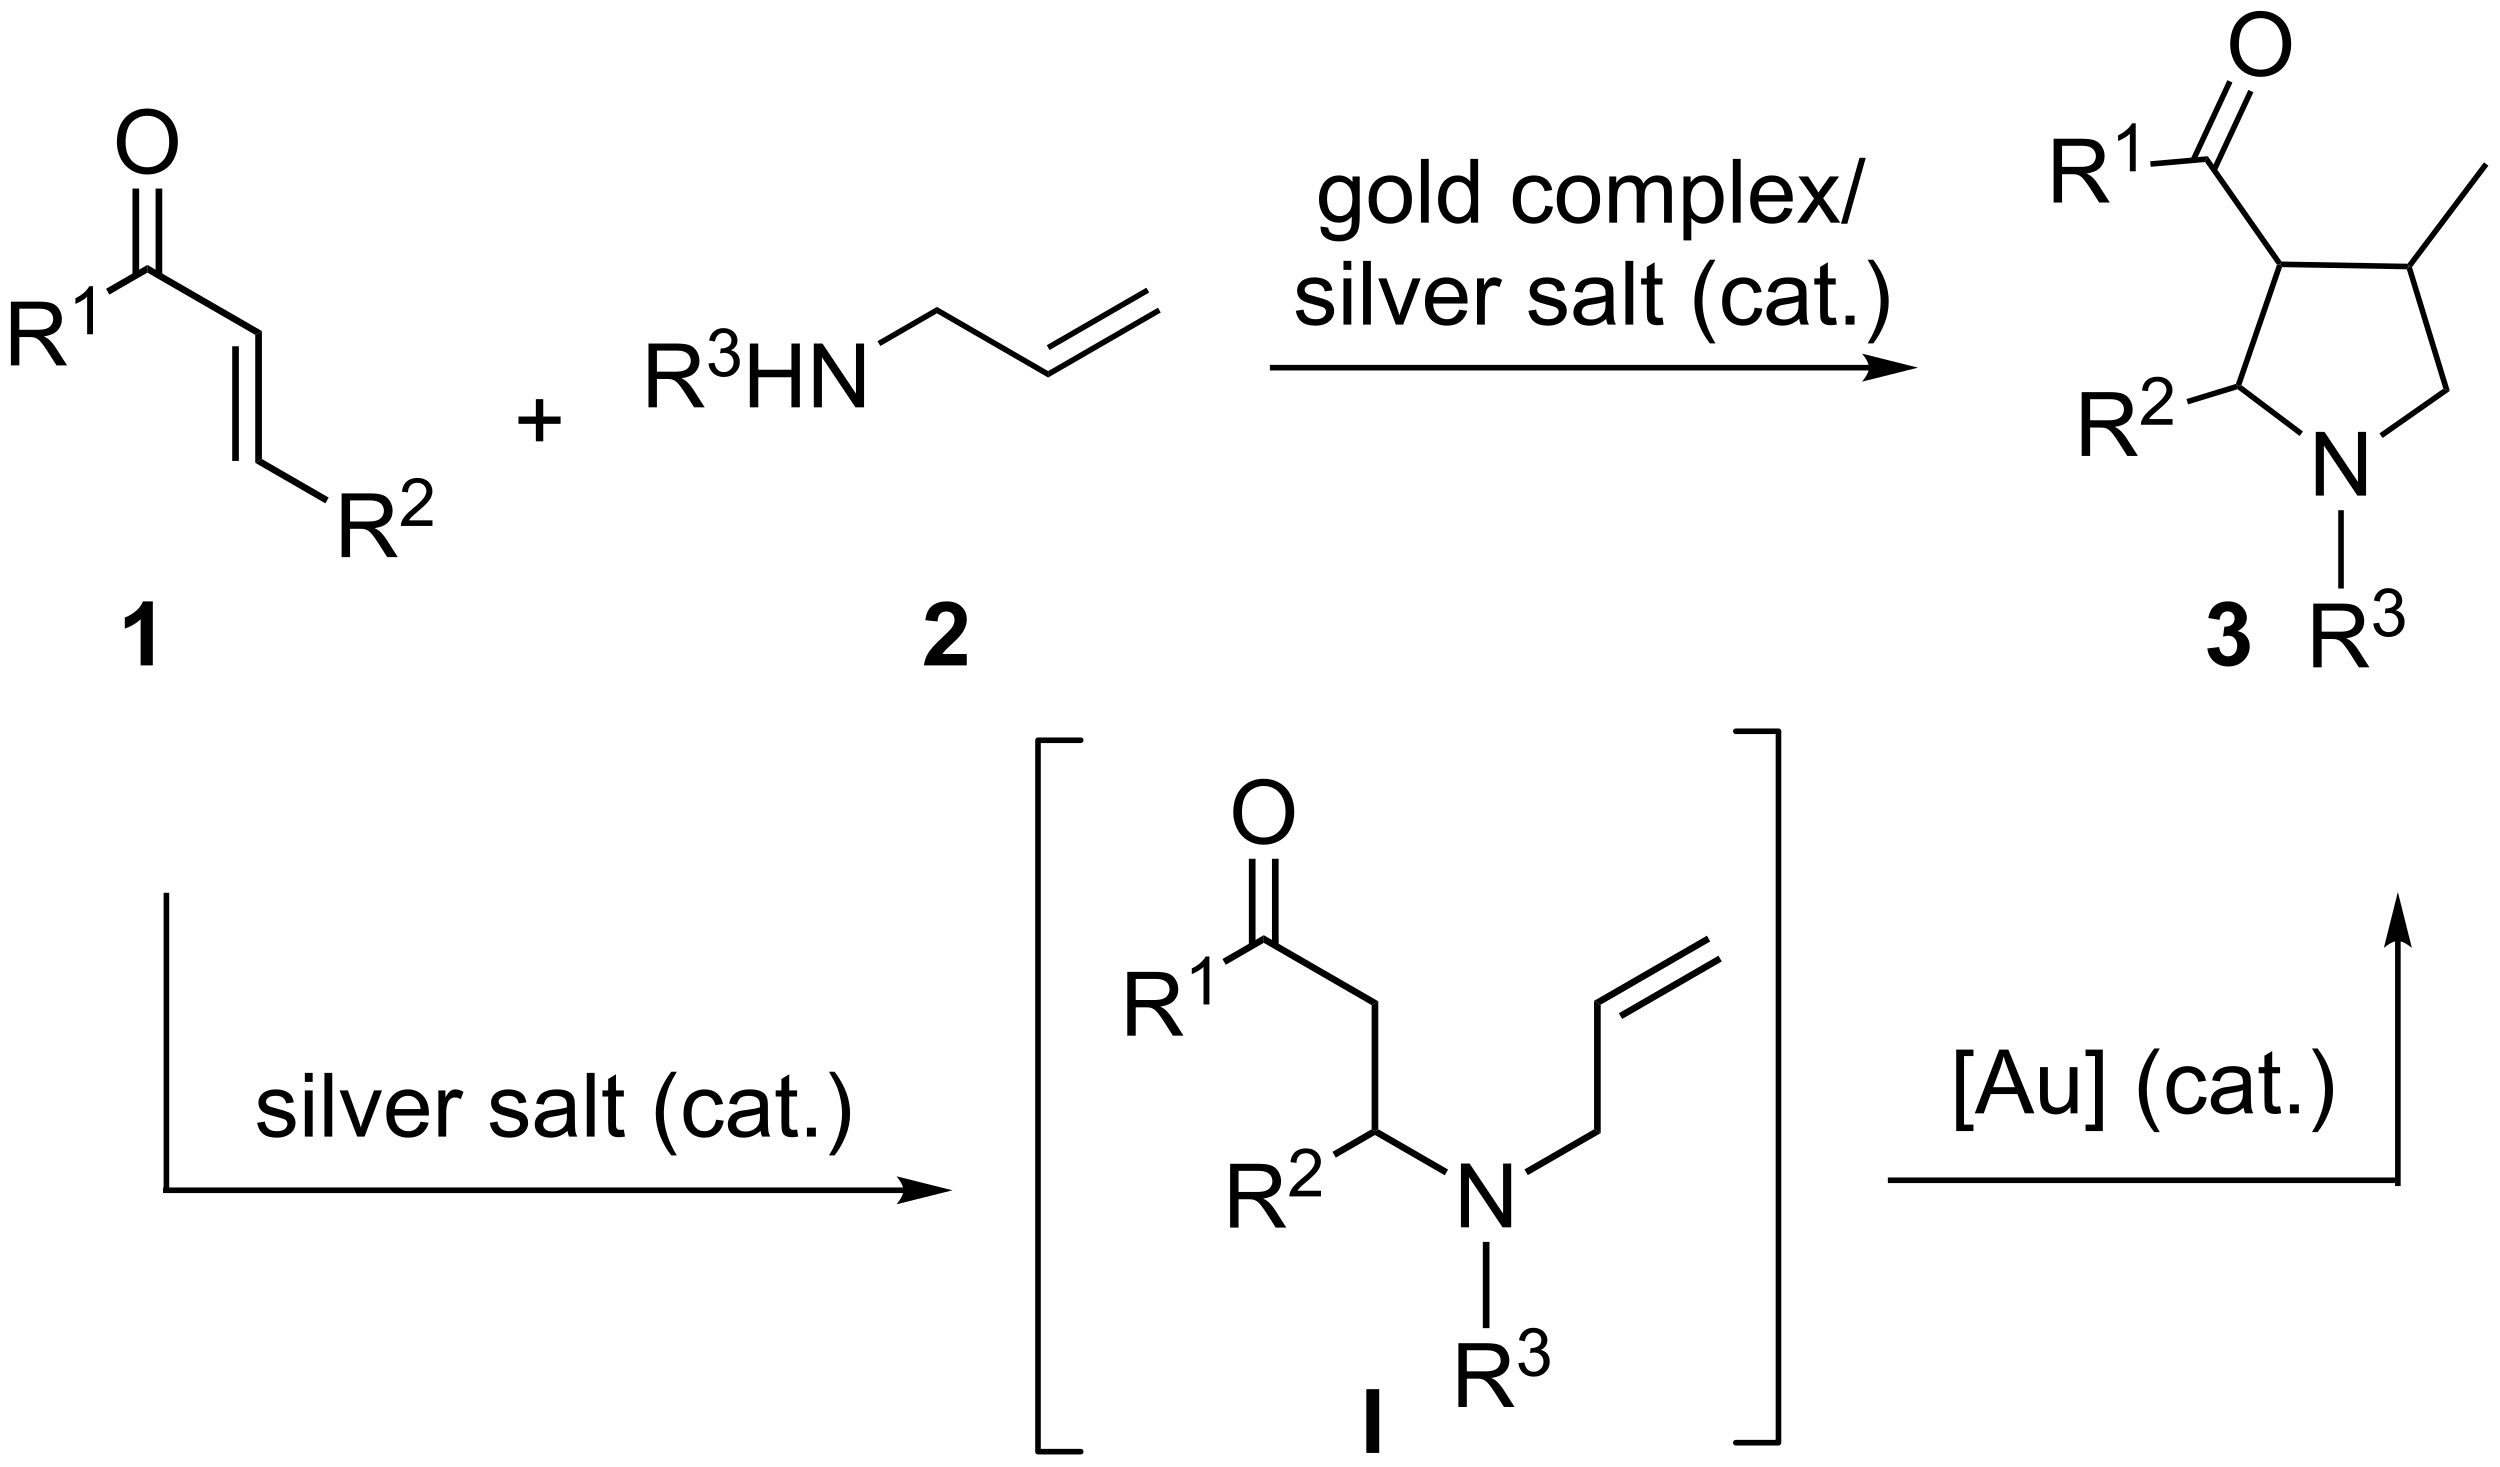 <?xml version="1.0" encoding="UTF-8"?>
<!DOCTYPE svg PUBLIC '-//W3C//DTD SVG 1.0//EN'
          'http://www.w3.org/TR/2001/REC-SVG-20010904/DTD/svg10.dtd'>
<svg stroke-dasharray="none" shape-rendering="auto" xmlns="http://www.w3.org/2000/svg" font-family="'Dialog'" text-rendering="auto" width="612" fill-opacity="1" color-interpolation="auto" color-rendering="auto" preserveAspectRatio="xMidYMid meet" font-size="12px" viewBox="0 0 612 359" fill="black" xmlns:xlink="http://www.w3.org/1999/xlink" stroke="black" image-rendering="auto" stroke-miterlimit="10" stroke-linecap="square" stroke-linejoin="miter" font-style="normal" stroke-width="1" height="359" stroke-dashoffset="0" font-weight="normal" stroke-opacity="1"
><!--Generated by the Batik Graphics2D SVG Generator--><defs id="genericDefs"
  /><g
  ><defs id="defs1"
    ><clipPath clipPathUnits="userSpaceOnUse" id="clipPath1"
      ><path d="M2.944 1.589 L232.376 1.589 L232.376 136.103 L2.944 136.103 L2.944 1.589 Z"
      /></clipPath
      ><clipPath clipPathUnits="userSpaceOnUse" id="clipPath2"
      ><path d="M1.047 0.003 L1.047 130.778 L224.099 130.778 L224.099 0.003 Z"
      /></clipPath
    ></defs
    ><g transform="scale(2.667,2.667) translate(-2.944,-1.589) matrix(1.029,0,0,1.029,1.868,1.586)"
    ><path d="M48.844 39.37 L48.844 37.809 L47.294 37.809 L47.294 37.157 L48.844 37.157 L48.844 35.609 L49.504 35.609 L49.504 37.157 L51.052 37.157 L51.052 37.809 L49.504 37.809 L49.504 39.37 L48.844 39.37 Z" stroke="none" clip-path="url(#clipPath2)"
    /></g
    ><g transform="matrix(2.743,0,0,2.743,-2.871,-0.008)"
    ><path d="M87.327 58.371 L87.327 59.386 L83.505 59.386 Q83.567 58.811 83.877 58.296 Q84.188 57.781 85.104 56.932 Q85.841 56.244 86.007 56.001 Q86.232 55.662 86.232 55.333 Q86.232 54.968 86.035 54.772 Q85.841 54.575 85.495 54.575 Q85.153 54.575 84.951 54.782 Q84.749 54.986 84.718 55.465 L83.631 55.356 Q83.73 54.456 84.242 54.065 Q84.754 53.672 85.523 53.672 Q86.364 53.672 86.846 54.127 Q87.327 54.58 87.327 55.255 Q87.327 55.638 87.19 55.988 Q87.053 56.335 86.752 56.715 Q86.556 56.966 86.038 57.44 Q85.523 57.913 85.383 58.069 Q85.246 58.224 85.161 58.371 L87.327 58.371 Z" stroke="none" clip-path="url(#clipPath2)"
    /></g
    ><g transform="matrix(2.743,0,0,2.743,-2.871,-0.008)"
    ><path d="M198.043 57.874 L199.098 57.748 Q199.148 58.151 199.368 58.366 Q199.59 58.578 199.906 58.578 Q200.242 58.578 200.473 58.322 Q200.706 58.066 200.706 57.631 Q200.706 57.22 200.483 56.979 Q200.263 56.738 199.945 56.738 Q199.735 56.738 199.443 56.819 L199.564 55.931 Q200.007 55.941 200.24 55.739 Q200.473 55.535 200.473 55.196 Q200.473 54.909 200.302 54.738 Q200.131 54.567 199.846 54.567 Q199.567 54.567 199.368 54.761 Q199.171 54.955 199.13 55.328 L198.123 55.157 Q198.229 54.642 198.439 54.334 Q198.651 54.024 199.029 53.848 Q199.409 53.672 199.877 53.672 Q200.682 53.672 201.166 54.184 Q201.567 54.603 201.567 55.131 Q201.567 55.879 200.747 56.327 Q201.236 56.43 201.529 56.795 Q201.823 57.16 201.823 57.678 Q201.823 58.426 201.275 58.956 Q200.729 59.484 199.914 59.484 Q199.14 59.484 198.63 59.039 Q198.123 58.594 198.043 57.874 Z" stroke="none" clip-path="url(#clipPath2)"
    /></g
    ><g transform="matrix(2.743,0,0,2.743,-2.871,-0.008)"
    ><path d="M14.686 59.386 L13.596 59.386 L13.596 55.273 Q12.999 55.833 12.186 56.102 L12.186 55.111 Q12.613 54.971 13.112 54.583 Q13.614 54.192 13.801 53.672 L14.686 53.672 L14.686 59.386 Z" stroke="none" clip-path="url(#clipPath2)"
    /></g
    ><g transform="matrix(2.743,0,0,2.743,-2.871,-0.008)"
    ><path d="M175.629 100.946 L175.629 93.674 L177.169 93.674 L177.169 94.251 L176.328 94.251 L176.328 100.366 L177.169 100.366 L177.169 100.946 L175.629 100.946 ZM177.284 99.364 L179.471 93.674 L180.283 93.674 L182.613 99.364 L181.753 99.364 L181.091 97.641 L178.71 97.641 L178.086 99.364 L177.284 99.364 ZM178.927 97.028 L180.858 97.028 L180.263 95.451 Q179.991 94.732 179.859 94.271 Q179.75 94.817 179.554 95.358 L178.927 97.028 ZM185.827 99.364 L185.827 98.759 Q185.345 99.458 184.517 99.458 Q184.152 99.458 183.837 99.318 Q183.521 99.178 183.366 98.966 Q183.213 98.754 183.151 98.448 Q183.109 98.241 183.109 97.796 L183.109 95.242 L183.808 95.242 L183.808 97.527 Q183.808 98.076 183.85 98.264 Q183.917 98.541 184.129 98.699 Q184.344 98.855 184.657 98.855 Q184.973 98.855 185.247 98.694 Q185.524 98.534 185.638 98.257 Q185.752 97.977 185.752 97.449 L185.752 95.242 L186.45 95.242 L186.45 99.364 L185.827 99.364 ZM188.713 100.946 L187.174 100.946 L187.174 100.366 L188.015 100.366 L188.015 94.251 L187.174 94.251 L187.174 93.674 L188.713 93.674 L188.713 100.946 ZM193.299 101.039 Q192.72 100.309 192.318 99.331 Q191.92 98.35 191.92 97.302 Q191.92 96.378 192.22 95.532 Q192.569 94.551 193.299 93.575 L193.799 93.575 Q193.33 94.383 193.178 94.73 Q192.942 95.265 192.805 95.847 Q192.639 96.572 192.639 97.307 Q192.639 99.173 193.799 101.039 L193.299 101.039 ZM197.3 97.853 L197.988 97.944 Q197.875 98.653 197.411 99.056 Q196.948 99.458 196.273 99.458 Q195.426 99.458 194.911 98.904 Q194.397 98.35 194.397 97.317 Q194.397 96.65 194.616 96.15 Q194.839 95.648 195.292 95.4 Q195.745 95.149 196.275 95.149 Q196.948 95.149 197.375 95.488 Q197.802 95.827 197.921 96.453 L197.243 96.556 Q197.145 96.142 196.899 95.933 Q196.653 95.723 196.304 95.723 Q195.776 95.723 195.445 96.101 Q195.116 96.479 195.116 97.299 Q195.116 98.13 195.434 98.508 Q195.752 98.883 196.265 98.883 Q196.676 98.883 196.951 98.632 Q197.228 98.378 197.3 97.853 ZM201.275 98.855 Q200.887 99.186 200.527 99.323 Q200.17 99.458 199.759 99.458 Q199.078 99.458 198.713 99.126 Q198.348 98.793 198.348 98.278 Q198.348 97.975 198.485 97.724 Q198.625 97.473 198.848 97.323 Q199.07 97.17 199.35 97.092 Q199.557 97.038 199.971 96.989 Q200.817 96.888 201.218 96.748 Q201.221 96.603 201.221 96.564 Q201.221 96.137 201.024 95.964 Q200.755 95.726 200.227 95.726 Q199.735 95.726 199.5 95.899 Q199.264 96.073 199.153 96.51 L198.47 96.417 Q198.563 95.979 198.775 95.71 Q198.99 95.439 199.394 95.294 Q199.797 95.149 200.328 95.149 Q200.856 95.149 201.185 95.273 Q201.516 95.397 201.671 95.586 Q201.826 95.772 201.888 96.06 Q201.925 96.238 201.925 96.704 L201.925 97.636 Q201.925 98.611 201.969 98.87 Q202.013 99.126 202.145 99.364 L201.415 99.364 Q201.306 99.147 201.275 98.855 ZM201.218 97.294 Q200.838 97.449 200.077 97.558 Q199.645 97.62 199.466 97.698 Q199.288 97.775 199.189 97.925 Q199.094 98.076 199.094 98.257 Q199.094 98.536 199.306 98.723 Q199.518 98.909 199.924 98.909 Q200.328 98.909 200.641 98.733 Q200.957 98.557 201.104 98.249 Q201.218 98.013 201.218 97.55 L201.218 97.294 ZM204.532 98.738 L204.633 99.357 Q204.338 99.419 204.105 99.419 Q203.725 99.419 203.515 99.3 Q203.305 99.178 203.22 98.981 Q203.135 98.785 203.135 98.156 L203.135 95.785 L202.622 95.785 L202.622 95.242 L203.135 95.242 L203.135 94.22 L203.831 93.8 L203.831 95.242 L204.532 95.242 L204.532 95.785 L203.831 95.785 L203.831 98.195 Q203.831 98.495 203.867 98.58 Q203.903 98.666 203.986 98.717 Q204.071 98.767 204.226 98.767 Q204.343 98.767 204.532 98.738 ZM205.413 99.364 L205.413 98.567 L206.21 98.567 L206.21 99.364 L205.413 99.364 ZM207.883 101.039 L207.381 101.039 Q208.543 99.173 208.543 97.307 Q208.543 96.577 208.375 95.858 Q208.243 95.275 208.007 94.74 Q207.855 94.391 207.381 93.575 L207.883 93.575 Q208.613 94.551 208.962 95.532 Q209.26 96.378 209.26 97.302 Q209.26 98.35 208.859 99.331 Q208.458 100.309 207.883 101.039 Z" stroke="none" clip-path="url(#clipPath2)"
    /></g
    ><g stroke-width="0.5" transform="matrix(2.743,0,0,2.743,-2.871,-0.008)" stroke-linejoin="round" stroke-linecap="round"
    ><path fill="none" d="M155.959 128.757 L159.768 128.757 L159.768 65.267 L155.959 65.267" clip-path="url(#clipPath2)"
    /></g
    ><g stroke-width="0.5" transform="matrix(2.743,0,0,2.743,-2.871,-0.008)" stroke-linejoin="round" stroke-linecap="round"
    ><path fill="none" d="M97.493 66.066 L93.683 66.066 L93.683 129.555 L97.493 129.555" clip-path="url(#clipPath2)"
    /></g
    ><g transform="matrix(2.743,0,0,2.743,-2.871,-0.008)"
    ><path d="M122.985 129.67 L122.985 123.979 L124.134 123.979 L124.134 129.67 L122.985 129.67 Z" stroke="none" clip-path="url(#clipPath2)"
    /></g
    ><g transform="matrix(2.743,0,0,2.743,-2.871,-0.008)"
    ><path d="M169.529 105.587 L169.529 105.087 L214.807 105.087 L214.807 105.587 Z" stroke="none" clip-path="url(#clipPath2)"
    /></g
    ><g transform="matrix(2.743,0,0,2.743,-2.871,-0.008)"
    ><path d="M2.019 32.615 L2.019 26.924 L4.542 26.924 Q5.303 26.924 5.699 27.077 Q6.095 27.23 6.33 27.618 Q6.569 28.006 6.569 28.477 Q6.569 29.082 6.175 29.499 Q5.784 29.913 4.964 30.024 Q5.264 30.169 5.42 30.309 Q5.748 30.612 6.043 31.065 L7.034 32.615 L6.087 32.615 L5.334 31.43 Q5.003 30.917 4.788 30.645 Q4.576 30.374 4.408 30.265 Q4.239 30.156 4.063 30.115 Q3.937 30.087 3.644 30.087 L2.772 30.087 L2.772 32.615 L2.019 32.615 ZM2.772 29.434 L4.389 29.434 Q4.907 29.434 5.197 29.328 Q5.489 29.222 5.639 28.987 Q5.792 28.751 5.792 28.477 Q5.792 28.073 5.497 27.814 Q5.205 27.553 4.573 27.553 L2.772 27.553 L2.772 29.434 Z" stroke="none" clip-path="url(#clipPath2)"
    /></g
    ><g transform="matrix(2.743,0,0,2.743,-2.871,-0.008)"
    ><path d="M9.347 29.832 L8.823 29.832 L8.823 26.492 Q8.633 26.673 8.326 26.853 Q8.02 27.034 7.775 27.125 L7.775 26.618 Q8.214 26.411 8.542 26.117 Q8.872 25.823 9.009 25.547 L9.347 25.547 L9.347 29.832 Z" stroke="none" clip-path="url(#clipPath2)"
    /></g
    ><g transform="matrix(2.743,0,0,2.743,-2.871,-0.008)"
    ><path d="M10.808 26.291 L10.51 25.776 L14.198 23.646 L14.198 24.334 Z" stroke="none" clip-path="url(#clipPath2)"
    /></g
    ><g transform="matrix(2.743,0,0,2.743,-2.871,-0.008)"
    ><path d="M14.198 24.334 L14.198 23.646 L24.421 29.548 L23.825 29.892 Z" stroke="none" clip-path="url(#clipPath2)"
    /></g
    ><g transform="matrix(2.743,0,0,2.743,-2.871,-0.008)"
    ><path d="M11.479 12.708 Q11.479 11.29 12.239 10.49 Q13 9.688 14.204 9.688 Q14.99 9.688 15.622 10.066 Q16.256 10.441 16.587 11.114 Q16.921 11.787 16.921 12.641 Q16.921 13.508 16.572 14.191 Q16.222 14.874 15.58 15.226 Q14.941 15.578 14.198 15.578 Q13.396 15.578 12.762 15.19 Q12.131 14.799 11.805 14.129 Q11.479 13.456 11.479 12.708 ZM12.255 12.719 Q12.255 13.749 12.806 14.341 Q13.36 14.931 14.196 14.931 Q15.045 14.931 15.593 14.334 Q16.145 13.736 16.145 12.638 Q16.145 11.942 15.909 11.425 Q15.674 10.907 15.221 10.622 Q14.77 10.335 14.206 10.335 Q13.406 10.335 12.829 10.886 Q12.255 11.435 12.255 12.719 Z" stroke="none" clip-path="url(#clipPath2)"
    /></g
    ><g transform="matrix(2.743,0,0,2.743,-2.871,-0.008)"
    ><path d="M15.527 24.585 L15.527 16.831 L14.932 16.831 L14.932 24.585 ZM13.465 24.585 L13.465 16.831 L12.869 16.831 L12.869 24.585 Z" stroke="none" clip-path="url(#clipPath2)"
    /></g
    ><g transform="matrix(2.743,0,0,2.743,-2.871,-0.008)"
    ><path d="M23.825 29.892 L24.421 29.548 L24.421 40.968 L23.825 41.312 ZM21.77 30.907 L21.77 41.14 L22.365 41.14 L22.365 30.907 Z" stroke="none" clip-path="url(#clipPath2)"
    /></g
    ><g transform="matrix(2.743,0,0,2.743,-2.871,-0.008)"
    ><path d="M31.534 49.725 L31.534 44.034 L34.057 44.034 Q34.818 44.034 35.214 44.187 Q35.61 44.34 35.845 44.728 Q36.084 45.116 36.084 45.587 Q36.084 46.193 35.69 46.609 Q35.299 47.023 34.479 47.135 Q34.779 47.28 34.934 47.419 Q35.263 47.722 35.558 48.175 L36.549 49.725 L35.602 49.725 L34.849 48.54 Q34.518 48.028 34.303 47.756 Q34.091 47.484 33.923 47.375 Q33.754 47.267 33.578 47.225 Q33.452 47.197 33.159 47.197 L32.287 47.197 L32.287 49.725 L31.534 49.725 ZM32.287 46.545 L33.904 46.545 Q34.422 46.545 34.712 46.439 Q35.004 46.333 35.154 46.097 Q35.307 45.861 35.307 45.587 Q35.307 45.184 35.012 44.925 Q34.72 44.663 34.088 44.663 L32.287 44.663 L32.287 46.545 Z" stroke="none" clip-path="url(#clipPath2)"
    /></g
    ><g transform="matrix(2.743,0,0,2.743,-2.871,-0.008)"
    ><path d="M39.642 46.438 L39.642 46.943 L36.82 46.943 Q36.815 46.752 36.883 46.578 Q36.989 46.291 37.226 46.011 Q37.465 45.732 37.913 45.365 Q38.608 44.794 38.852 44.46 Q39.097 44.126 39.097 43.83 Q39.097 43.519 38.874 43.305 Q38.653 43.09 38.294 43.09 Q37.915 43.09 37.688 43.317 Q37.461 43.544 37.459 43.946 L36.919 43.892 Q36.976 43.288 37.337 42.974 Q37.698 42.657 38.305 42.657 Q38.92 42.657 39.278 42.999 Q39.637 43.338 39.637 43.841 Q39.637 44.097 39.532 44.346 Q39.427 44.592 39.182 44.866 Q38.94 45.14 38.375 45.617 Q37.903 46.013 37.77 46.155 Q37.636 46.296 37.548 46.438 L39.642 46.438 Z" stroke="none" clip-path="url(#clipPath2)"
    /></g
    ><g transform="matrix(2.743,0,0,2.743,-2.871,-0.008)"
    ><path d="M23.825 41.312 L24.421 40.968 L30.382 44.41 L30.084 44.925 Z" stroke="none" clip-path="url(#clipPath2)"
    /></g
    ><g transform="matrix(2.743,0,0,2.743,-2.871,-0.008)"
    ><path d="M101.651 92.43 L101.651 86.739 L104.174 86.739 Q104.935 86.739 105.331 86.891 Q105.727 87.044 105.962 87.432 Q106.2 87.82 106.2 88.291 Q106.2 88.897 105.807 89.314 Q105.416 89.728 104.596 89.839 Q104.896 89.984 105.051 90.124 Q105.38 90.427 105.675 90.879 L106.666 92.43 L105.719 92.43 L104.966 91.244 Q104.635 90.732 104.42 90.46 Q104.208 90.188 104.039 90.08 Q103.871 89.971 103.695 89.93 Q103.568 89.901 103.276 89.901 L102.404 89.901 L102.404 92.43 L101.651 92.43 ZM102.404 89.249 L104.021 89.249 Q104.539 89.249 104.829 89.143 Q105.121 89.037 105.271 88.801 Q105.424 88.566 105.424 88.291 Q105.424 87.888 105.129 87.629 Q104.837 87.368 104.205 87.368 L102.404 87.368 L102.404 89.249 Z" stroke="none" clip-path="url(#clipPath2)"
    /></g
    ><g transform="matrix(2.743,0,0,2.743,-2.871,-0.008)"
    ><path d="M108.979 89.647 L108.455 89.647 L108.455 86.307 Q108.265 86.487 107.958 86.668 Q107.651 86.848 107.407 86.939 L107.407 86.433 Q107.846 86.225 108.174 85.932 Q108.504 85.637 108.641 85.362 L108.979 85.362 L108.979 89.647 Z" stroke="none" clip-path="url(#clipPath2)"
    /></g
    ><g transform="matrix(2.743,0,0,2.743,-2.871,-0.008)"
    ><path d="M110.44 86.106 L110.142 85.59 L113.83 83.461 L113.83 84.148 Z" stroke="none" clip-path="url(#clipPath2)"
    /></g
    ><g transform="matrix(2.743,0,0,2.743,-2.871,-0.008)"
    ><path d="M113.83 84.148 L113.83 83.461 L124.053 89.363 L123.457 89.706 Z" stroke="none" clip-path="url(#clipPath2)"
    /></g
    ><g transform="matrix(2.743,0,0,2.743,-2.871,-0.008)"
    ><path d="M123.457 89.706 L124.053 89.363 L124.053 100.783 L123.755 100.955 L123.457 100.783 Z" stroke="none" clip-path="url(#clipPath2)"
    /></g
    ><g transform="matrix(2.743,0,0,2.743,-2.871,-0.008)"
    ><path d="M131.428 109.535 L131.428 103.844 L132.202 103.844 L135.191 108.311 L135.191 103.844 L135.913 103.844 L135.913 109.535 L135.139 109.535 L132.15 105.063 L132.15 109.535 L131.428 109.535 Z" stroke="none" clip-path="url(#clipPath2)"
    /></g
    ><g transform="matrix(2.743,0,0,2.743,-2.871,-0.008)"
    ><path d="M123.755 101.298 L123.755 100.955 L124.053 100.783 L130.281 104.379 L129.983 104.894 Z" stroke="none" clip-path="url(#clipPath2)"
    /></g
    ><g transform="matrix(2.743,0,0,2.743,-2.871,-0.008)"
    ><path d="M110.829 109.56 L110.829 103.869 L113.352 103.869 Q114.113 103.869 114.509 104.022 Q114.905 104.174 115.14 104.562 Q115.378 104.951 115.378 105.422 Q115.378 106.027 114.985 106.444 Q114.594 106.858 113.774 106.969 Q114.074 107.114 114.229 107.254 Q114.558 107.557 114.853 108.01 L115.844 109.56 L114.897 109.56 L114.144 108.374 Q113.813 107.862 113.598 107.59 Q113.386 107.319 113.218 107.21 Q113.049 107.101 112.873 107.06 Q112.746 107.031 112.454 107.031 L111.582 107.031 L111.582 109.56 L110.829 109.56 ZM111.582 106.379 L113.199 106.379 Q113.717 106.379 114.007 106.273 Q114.299 106.167 114.449 105.931 Q114.602 105.696 114.602 105.422 Q114.602 105.018 114.307 104.759 Q114.015 104.498 113.383 104.498 L111.582 104.498 L111.582 106.379 Z" stroke="none" clip-path="url(#clipPath2)"
    /></g
    ><g transform="matrix(2.743,0,0,2.743,-2.871,-0.008)"
    ><path d="M118.937 106.273 L118.937 106.777 L116.115 106.777 Q116.109 106.587 116.177 106.412 Q116.284 106.125 116.521 105.846 Q116.76 105.566 117.208 105.199 Q117.903 104.629 118.147 104.295 Q118.392 103.961 118.392 103.664 Q118.392 103.353 118.169 103.14 Q117.948 102.924 117.588 102.924 Q117.21 102.924 116.983 103.152 Q116.756 103.379 116.754 103.78 L116.214 103.726 Q116.271 103.123 116.632 102.808 Q116.993 102.492 117.6 102.492 Q118.215 102.492 118.573 102.833 Q118.932 103.173 118.932 103.676 Q118.932 103.932 118.827 104.18 Q118.722 104.427 118.477 104.7 Q118.235 104.974 117.67 105.452 Q117.198 105.847 117.064 105.989 Q116.93 106.131 116.843 106.273 L118.937 106.273 Z" stroke="none" clip-path="url(#clipPath2)"
    /></g
    ><g transform="matrix(2.743,0,0,2.743,-2.871,-0.008)"
    ><path d="M123.457 100.783 L123.755 100.955 L123.755 101.298 L120.259 103.317 L119.962 102.801 Z" stroke="none" clip-path="url(#clipPath2)"
    /></g
    ><g transform="matrix(2.743,0,0,2.743,-2.871,-0.008)"
    ><path d="M137.396 104.882 L137.099 104.367 L143.307 100.783 L143.902 101.126 Z" stroke="none" clip-path="url(#clipPath2)"
    /></g
    ><g transform="matrix(2.743,0,0,2.743,-2.871,-0.008)"
    ><path d="M143.902 101.126 L143.307 100.783 L143.307 89.323 L143.902 89.666 Z" stroke="none" clip-path="url(#clipPath2)"
    /></g
    ><g transform="matrix(2.743,0,0,2.743,-2.871,-0.008)"
    ><path d="M143.902 89.666 L143.307 89.323 L153.38 83.507 L153.678 84.022 ZM145.816 90.943 L154.709 85.809 L154.412 85.293 L145.518 90.428 Z" stroke="none" clip-path="url(#clipPath2)"
    /></g
    ><g transform="matrix(2.743,0,0,2.743,-2.871,-0.008)"
    ><path d="M131.201 125.57 L131.201 119.879 L133.724 119.879 Q134.484 119.879 134.88 120.032 Q135.276 120.184 135.512 120.573 Q135.75 120.961 135.75 121.432 Q135.75 122.037 135.357 122.454 Q134.966 122.868 134.145 122.979 Q134.446 123.124 134.601 123.264 Q134.93 123.567 135.225 124.02 L136.216 125.57 L135.269 125.57 L134.516 124.384 Q134.184 123.872 133.97 123.6 Q133.757 123.329 133.589 123.22 Q133.421 123.111 133.245 123.07 Q133.118 123.041 132.826 123.041 L131.954 123.041 L131.954 125.57 L131.201 125.57 ZM131.954 122.389 L133.571 122.389 Q134.089 122.389 134.378 122.283 Q134.671 122.177 134.821 121.942 Q134.974 121.706 134.974 121.432 Q134.974 121.028 134.679 120.769 Q134.386 120.508 133.755 120.508 L131.954 120.508 L131.954 122.389 Z" stroke="none" clip-path="url(#clipPath2)"
    /></g
    ><g transform="matrix(2.743,0,0,2.743,-2.871,-0.008)"
    ><path d="M136.557 121.659 L137.081 121.59 Q137.172 122.036 137.387 122.232 Q137.605 122.428 137.917 122.428 Q138.286 122.428 138.54 122.172 Q138.797 121.916 138.797 121.537 Q138.797 121.176 138.56 120.943 Q138.325 120.709 137.96 120.709 Q137.812 120.709 137.591 120.767 L137.649 120.307 Q137.702 120.312 137.733 120.312 Q138.069 120.312 138.337 120.138 Q138.604 119.963 138.604 119.598 Q138.604 119.311 138.408 119.123 Q138.214 118.933 137.906 118.933 Q137.599 118.933 137.395 119.125 Q137.191 119.317 137.133 119.701 L136.609 119.608 Q136.706 119.08 137.046 118.791 Q137.387 118.502 137.894 118.502 Q138.243 118.502 138.536 118.651 Q138.832 118.801 138.987 119.061 Q139.142 119.319 139.142 119.61 Q139.142 119.888 138.993 120.115 Q138.845 120.342 138.554 120.476 Q138.933 120.563 139.142 120.838 Q139.352 121.112 139.352 121.526 Q139.352 122.085 138.944 122.475 Q138.536 122.863 137.913 122.863 Q137.353 122.863 136.98 122.529 Q136.609 122.193 136.557 121.659 Z" stroke="none" clip-path="url(#clipPath2)"
    /></g
    ><g transform="matrix(2.743,0,0,2.743,-2.871,-0.008)"
    ><path d="M133.382 110.835 L133.977 110.835 L133.977 118.535 L133.382 118.535 Z" stroke="none" clip-path="url(#clipPath2)"
    /></g
    ><g transform="matrix(2.743,0,0,2.743,-2.871,-0.008)"
    ><path d="M111.11 72.523 Q111.11 71.105 111.871 70.305 Q112.632 69.503 113.835 69.503 Q114.622 69.503 115.254 69.88 Q115.888 70.256 116.219 70.929 Q116.553 71.602 116.553 72.456 Q116.553 73.322 116.203 74.006 Q115.854 74.689 115.212 75.041 Q114.573 75.393 113.83 75.393 Q113.028 75.393 112.394 75.005 Q111.763 74.614 111.436 73.944 Q111.11 73.271 111.11 72.523 ZM111.887 72.533 Q111.887 73.563 112.438 74.156 Q112.992 74.746 113.828 74.746 Q114.677 74.746 115.225 74.148 Q115.776 73.55 115.776 72.453 Q115.776 71.757 115.541 71.239 Q115.305 70.722 114.853 70.437 Q114.402 70.15 113.838 70.15 Q113.038 70.15 112.461 70.701 Q111.887 71.249 111.887 72.533 Z" stroke="none" clip-path="url(#clipPath2)"
    /></g
    ><g transform="matrix(2.743,0,0,2.743,-2.871,-0.008)"
    ><path d="M115.159 84.4 L115.159 76.646 L114.564 76.646 L114.564 84.4 ZM113.097 84.4 L113.097 76.646 L112.501 76.646 L112.501 84.4 Z" stroke="none" clip-path="url(#clipPath2)"
    /></g
    ><g transform="matrix(2.743,0,0,2.743,-2.871,-0.008)"
    ><path d="M207.721 44.235 L207.721 38.544 L208.495 38.544 L211.484 43.011 L211.484 38.544 L212.206 38.544 L212.206 44.235 L211.432 44.235 L208.443 39.763 L208.443 44.235 L207.721 44.235 Z" stroke="none" clip-path="url(#clipPath2)"
    /></g
    ><g transform="matrix(2.743,0,0,2.743,-2.871,-0.008)"
    ><path d="M215.907 23.539 L216.03 23.791 L215.844 24.038 L204.709 23.844 L204.532 23.591 L204.664 23.343 Z" stroke="none" clip-path="url(#clipPath2)"
    /></g
    ><g transform="matrix(2.743,0,0,2.743,-2.871,-0.008)"
    ><path d="M204.254 23.63 L204.532 23.591 L204.709 23.844 L201.083 34.374 L200.788 34.464 L200.593 34.262 Z" stroke="none" clip-path="url(#clipPath2)"
    /></g
    ><g transform="matrix(2.743,0,0,2.743,-2.871,-0.008)"
    ><path d="M200.739 34.74 L200.788 34.464 L201.083 34.374 L206.575 38.512 L206.274 38.911 Z" stroke="none" clip-path="url(#clipPath2)"
    /></g
    ><g transform="matrix(2.743,0,0,2.743,-2.871,-0.008)"
    ><path d="M213.684 39.091 L213.397 38.682 L219.1 34.688 L219.685 34.889 Z" stroke="none" clip-path="url(#clipPath2)"
    /></g
    ><g transform="matrix(2.743,0,0,2.743,-2.871,-0.008)"
    ><path d="M219.685 34.889 L219.1 34.688 L215.844 24.038 L216.03 23.791 L216.306 23.84 Z" stroke="none" clip-path="url(#clipPath2)"
    /></g
    ><g transform="matrix(2.743,0,0,2.743,-2.871,-0.008)"
    ><path d="M207.493 59.56 L207.493 53.869 L210.016 53.869 Q210.777 53.869 211.173 54.022 Q211.569 54.175 211.804 54.563 Q212.043 54.951 212.043 55.422 Q212.043 56.027 211.649 56.444 Q211.258 56.858 210.438 56.969 Q210.738 57.114 210.894 57.254 Q211.222 57.557 211.517 58.01 L212.508 59.56 L211.561 59.56 L210.808 58.375 Q210.477 57.862 210.262 57.59 Q210.05 57.319 209.882 57.21 Q209.714 57.101 209.537 57.06 Q209.411 57.032 209.118 57.032 L208.246 57.032 L208.246 59.56 L207.493 59.56 ZM208.246 56.379 L209.864 56.379 Q210.381 56.379 210.671 56.273 Q210.963 56.167 211.113 55.932 Q211.266 55.696 211.266 55.422 Q211.266 55.018 210.971 54.759 Q210.679 54.498 210.047 54.498 L208.246 54.498 L208.246 56.379 Z" stroke="none" clip-path="url(#clipPath2)"
    /></g
    ><g transform="matrix(2.743,0,0,2.743,-2.871,-0.008)"
    ><path d="M212.849 55.65 L213.373 55.58 Q213.465 56.026 213.68 56.222 Q213.898 56.418 214.21 56.418 Q214.579 56.418 214.833 56.162 Q215.089 55.906 215.089 55.528 Q215.089 55.166 214.852 54.934 Q214.618 54.699 214.253 54.699 Q214.105 54.699 213.884 54.757 L213.942 54.297 Q213.994 54.303 214.026 54.303 Q214.361 54.303 214.629 54.128 Q214.897 53.953 214.897 53.589 Q214.897 53.301 214.701 53.113 Q214.507 52.923 214.198 52.923 Q213.892 52.923 213.688 53.115 Q213.484 53.307 213.426 53.691 L212.902 53.598 Q212.999 53.07 213.339 52.781 Q213.68 52.492 214.187 52.492 Q214.536 52.492 214.829 52.641 Q215.124 52.791 215.279 53.051 Q215.435 53.309 215.435 53.6 Q215.435 53.878 215.285 54.105 Q215.138 54.332 214.847 54.466 Q215.225 54.553 215.435 54.829 Q215.644 55.102 215.644 55.516 Q215.644 56.075 215.237 56.465 Q214.829 56.853 214.206 56.853 Q213.645 56.853 213.273 56.519 Q212.902 56.184 212.849 55.65 Z" stroke="none" clip-path="url(#clipPath2)"
    /></g
    ><g transform="matrix(2.743,0,0,2.743,-2.871,-0.008)"
    ><path d="M209.722 45.535 L210.222 45.535 L210.222 52.526 L209.722 52.526 Z" stroke="none" clip-path="url(#clipPath2)"
    /></g
    ><g transform="matrix(2.743,0,0,2.743,-2.871,-0.008)"
    ><path d="M204.664 23.343 L204.532 23.591 L204.254 23.63 L197.837 14.465 L198.081 13.941 Z" stroke="none" clip-path="url(#clipPath2)"
    /></g
    ><g transform="matrix(2.743,0,0,2.743,-2.871,-0.008)"
    ><path d="M200.082 3.995 Q200.082 2.577 200.843 1.777 Q201.604 0.975 202.807 0.975 Q203.594 0.975 204.225 1.353 Q204.859 1.728 205.191 2.401 Q205.524 3.074 205.524 3.928 Q205.524 4.795 205.175 5.478 Q204.826 6.161 204.184 6.513 Q203.545 6.865 202.802 6.865 Q202 6.865 201.366 6.477 Q200.734 6.086 200.408 5.416 Q200.082 4.743 200.082 3.995 ZM200.858 4.005 Q200.858 5.035 201.41 5.628 Q201.964 6.218 202.799 6.218 Q203.648 6.218 204.197 5.62 Q204.748 5.022 204.748 3.925 Q204.748 3.229 204.513 2.712 Q204.277 2.194 203.824 1.909 Q203.374 1.622 202.81 1.622 Q202.01 1.622 201.433 2.173 Q200.858 2.722 200.858 4.005 Z" stroke="none" clip-path="url(#clipPath2)"
    /></g
    ><g transform="matrix(2.743,0,0,2.743,-2.871,-0.008)"
    ><path d="M198.868 15.284 L202.154 8.239 L201.701 8.028 L198.415 15.073 ZM196.999 14.412 L200.284 7.367 L199.831 7.156 L196.546 14.201 Z" stroke="none" clip-path="url(#clipPath2)"
    /></g
    ><g transform="matrix(2.743,0,0,2.743,-2.871,-0.008)"
    ><path d="M184.322 18.077 L184.322 12.386 L186.845 12.386 Q187.606 12.386 188.002 12.539 Q188.398 12.691 188.633 13.08 Q188.872 13.468 188.872 13.939 Q188.872 14.544 188.478 14.961 Q188.087 15.375 187.267 15.486 Q187.567 15.631 187.723 15.771 Q188.051 16.074 188.346 16.527 L189.337 18.077 L188.39 18.077 L187.637 16.892 Q187.306 16.379 187.091 16.107 Q186.879 15.836 186.711 15.727 Q186.542 15.618 186.367 15.577 Q186.24 15.548 185.947 15.548 L185.075 15.548 L185.075 18.077 L184.322 18.077 ZM185.075 14.896 L186.693 14.896 Q187.21 14.896 187.5 14.79 Q187.792 14.684 187.942 14.449 Q188.095 14.213 188.095 13.939 Q188.095 13.535 187.8 13.276 Q187.508 13.015 186.876 13.015 L185.075 13.015 L185.075 14.896 Z" stroke="none" clip-path="url(#clipPath2)"
    /></g
    ><g transform="matrix(2.743,0,0,2.743,-2.871,-0.008)"
    ><path d="M191.65 15.294 L191.126 15.294 L191.126 11.954 Q190.936 12.134 190.63 12.315 Q190.323 12.495 190.078 12.587 L190.078 12.08 Q190.517 11.873 190.845 11.579 Q191.175 11.284 191.313 11.009 L191.65 11.009 L191.65 15.294 Z" stroke="none" clip-path="url(#clipPath2)"
    /></g
    ><g transform="matrix(2.743,0,0,2.743,-2.871,-0.008)"
    ><path d="M198.081 13.941 L197.837 14.465 L192.984 14.889 L192.941 14.391 Z" stroke="none" clip-path="url(#clipPath2)"
    /></g
    ><g transform="matrix(2.743,0,0,2.743,-2.871,-0.008)"
    ><path d="M186.827 40.69 L186.827 34.999 L189.35 34.999 Q190.111 34.999 190.507 35.151 Q190.903 35.304 191.139 35.692 Q191.377 36.081 191.377 36.552 Q191.377 37.157 190.983 37.574 Q190.593 37.988 189.772 38.099 Q190.072 38.244 190.228 38.384 Q190.556 38.687 190.851 39.139 L191.843 40.69 L190.895 40.69 L190.142 39.504 Q189.811 38.992 189.596 38.72 Q189.384 38.449 189.216 38.34 Q189.048 38.231 188.872 38.19 Q188.745 38.161 188.452 38.161 L187.58 38.161 L187.58 40.69 L186.827 40.69 ZM187.58 37.509 L189.198 37.509 Q189.715 37.509 190.005 37.403 Q190.298 37.297 190.448 37.061 Q190.6 36.826 190.6 36.552 Q190.6 36.148 190.305 35.889 Q190.013 35.628 189.381 35.628 L187.58 35.628 L187.58 37.509 Z" stroke="none" clip-path="url(#clipPath2)"
    /></g
    ><g transform="matrix(2.743,0,0,2.743,-2.871,-0.008)"
    ><path d="M194.936 37.403 L194.936 37.907 L192.114 37.907 Q192.108 37.717 192.176 37.542 Q192.282 37.255 192.519 36.975 Q192.758 36.696 193.206 36.329 Q193.901 35.758 194.146 35.425 Q194.39 35.091 194.39 34.794 Q194.39 34.483 194.167 34.27 Q193.946 34.054 193.587 34.054 Q193.208 34.054 192.981 34.282 Q192.754 34.509 192.752 34.91 L192.213 34.856 Q192.269 34.252 192.63 33.938 Q192.991 33.622 193.598 33.622 Q194.214 33.622 194.571 33.963 Q194.93 34.303 194.93 34.806 Q194.93 35.062 194.825 35.31 Q194.72 35.557 194.476 35.83 Q194.233 36.104 193.668 36.581 Q193.197 36.977 193.063 37.119 Q192.929 37.261 192.841 37.403 L194.936 37.403 Z" stroke="none" clip-path="url(#clipPath2)"
    /></g
    ><g transform="matrix(2.743,0,0,2.743,-2.871,-0.008)"
    ><path d="M200.593 34.262 L200.788 34.464 L200.739 34.74 L196.322 36.091 L196.176 35.613 Z" stroke="none" clip-path="url(#clipPath2)"
    /></g
    ><g transform="matrix(2.743,0,0,2.743,-2.871,-0.008)"
    ><path d="M81.678 105.981 L15.848 105.981 L15.598 105.981 L15.598 106.481 L15.848 106.481 L81.678 106.481 L81.928 106.481 L81.928 105.981 L81.678 105.981 ZM86.053 106.231 L81.053 104.981 C81.053 104.981 81.678 105.684 81.678 106.231 C81.678 106.778 81.053 107.481 81.053 107.481 Z" stroke="none" clip-path="url(#clipPath2)"
    /></g
    ><g transform="matrix(2.743,0,0,2.743,-2.871,-0.008)"
    ><path d="M214.795 83.978 L214.795 105.602 L214.795 105.852 L215.295 105.852 L215.295 105.602 L215.295 83.978 L215.295 83.728 L214.795 83.728 L214.795 83.978 ZM215.045 79.603 L213.795 84.603 C213.795 84.603 214.499 83.978 215.045 83.978 C215.592 83.978 216.295 84.603 216.295 84.603 Z" stroke="none" clip-path="url(#clipPath2)"
    /></g
    ><g transform="matrix(2.743,0,0,2.743,-2.871,-0.008)"
    ><path d="M15.648 79.68 L16.148 79.68 L16.148 106.325 L15.648 106.325 Z" stroke="none" clip-path="url(#clipPath2)"
    /></g
    ><g transform="matrix(2.743,0,0,2.743,-2.871,-0.008)"
    ><path d="M58.921 36.354 L58.921 30.663 L61.444 30.663 Q62.205 30.663 62.601 30.816 Q62.997 30.968 63.232 31.357 Q63.47 31.745 63.47 32.216 Q63.47 32.821 63.077 33.238 Q62.686 33.652 61.866 33.763 Q62.166 33.908 62.321 34.048 Q62.65 34.351 62.945 34.804 L63.936 36.354 L62.989 36.354 L62.236 35.169 Q61.905 34.656 61.69 34.385 Q61.478 34.113 61.309 34.004 Q61.141 33.895 60.965 33.854 Q60.839 33.825 60.546 33.825 L59.674 33.825 L59.674 36.354 L58.921 36.354 ZM59.674 33.173 L61.291 33.173 Q61.809 33.173 62.099 33.067 Q62.391 32.961 62.541 32.726 Q62.694 32.49 62.694 32.216 Q62.694 31.812 62.399 31.553 Q62.107 31.292 61.475 31.292 L59.674 31.292 L59.674 33.173 Z" stroke="none" clip-path="url(#clipPath2)"
    /></g
    ><g transform="matrix(2.743,0,0,2.743,-2.871,-0.008)"
    ><path d="M64.277 32.444 L64.801 32.374 Q64.892 32.82 65.108 33.016 Q65.325 33.212 65.638 33.212 Q66.007 33.212 66.261 32.956 Q66.517 32.7 66.517 32.321 Q66.517 31.96 66.28 31.727 Q66.045 31.493 65.68 31.493 Q65.533 31.493 65.312 31.551 L65.37 31.091 Q65.422 31.097 65.453 31.097 Q65.789 31.097 66.057 30.922 Q66.325 30.747 66.325 30.383 Q66.325 30.095 66.129 29.907 Q65.935 29.717 65.626 29.717 Q65.32 29.717 65.116 29.909 Q64.912 30.101 64.854 30.485 L64.33 30.392 Q64.427 29.864 64.766 29.575 Q65.108 29.286 65.615 29.286 Q65.964 29.286 66.257 29.435 Q66.552 29.585 66.707 29.845 Q66.862 30.103 66.862 30.394 Q66.862 30.672 66.713 30.899 Q66.566 31.126 66.274 31.26 Q66.653 31.347 66.862 31.623 Q67.072 31.896 67.072 32.31 Q67.072 32.869 66.665 33.259 Q66.257 33.647 65.634 33.647 Q65.073 33.647 64.7 33.313 Q64.33 32.977 64.277 32.444 Z" stroke="none" clip-path="url(#clipPath2)"
    /></g
    ><g transform="matrix(2.743,0,0,2.743,-2.871,-0.008)"
    ><path d="M67.966 36.354 L67.966 30.663 L68.719 30.663 L68.719 33 L71.677 33 L71.677 30.663 L72.43 30.663 L72.43 36.354 L71.677 36.354 L71.677 33.67 L68.719 33.67 L68.719 36.354 L67.966 36.354 ZM73.676 36.354 L73.676 30.663 L74.45 30.663 L77.439 35.13 L77.439 30.663 L78.16 30.663 L78.16 36.354 L77.387 36.354 L74.398 31.882 L74.398 36.354 L73.676 36.354 Z" stroke="none" clip-path="url(#clipPath2)"
    /></g
    ><g transform="matrix(2.743,0,0,2.743,-2.871,-0.008)"
    ><path d="M79.611 30.884 L79.361 30.451 L84.663 27.39 L84.663 27.968 Z" stroke="none" clip-path="url(#clipPath2)"
    /></g
    ><g transform="matrix(2.743,0,0,2.743,-2.871,-0.008)"
    ><path d="M84.663 27.968 L84.663 27.39 L94.588 33.12 L94.588 33.698 Z" stroke="none" clip-path="url(#clipPath2)"
    /></g
    ><g transform="matrix(2.743,0,0,2.743,-2.871,-0.008)"
    ><path d="M94.588 33.698 L94.588 33.12 L104.388 27.462 L104.638 27.895 ZM94.713 31.244 L103.606 26.109 L103.356 25.676 L94.463 30.811 Z" stroke="none" clip-path="url(#clipPath2)"
    /></g
    ><g transform="matrix(2.743,0,0,2.743,-2.871,-0.008)"
    ><path d="M118.901 20.215 L119.582 20.316 Q119.623 20.632 119.817 20.774 Q120.079 20.968 120.529 20.968 Q121.013 20.968 121.277 20.774 Q121.541 20.58 121.634 20.231 Q121.688 20.018 121.686 19.333 Q121.228 19.874 120.544 19.874 Q119.693 19.874 119.227 19.26 Q118.761 18.647 118.761 17.788 Q118.761 17.198 118.974 16.701 Q119.188 16.201 119.595 15.93 Q120.001 15.658 120.547 15.658 Q121.277 15.658 121.75 16.248 L121.75 15.751 L122.395 15.751 L122.395 19.315 Q122.395 20.277 122.198 20.678 Q122.004 21.082 121.577 21.315 Q121.153 21.548 120.531 21.548 Q119.794 21.548 119.338 21.214 Q118.885 20.883 118.901 20.215 ZM119.481 17.739 Q119.481 18.549 119.802 18.921 Q120.125 19.294 120.609 19.294 Q121.09 19.294 121.416 18.924 Q121.743 18.554 121.743 17.762 Q121.743 17.004 121.406 16.621 Q121.072 16.235 120.599 16.235 Q120.133 16.235 119.807 16.615 Q119.481 16.993 119.481 17.739 ZM123.191 17.811 Q123.191 16.667 123.827 16.116 Q124.36 15.658 125.124 15.658 Q125.975 15.658 126.513 16.214 Q127.054 16.771 127.054 17.754 Q127.054 18.549 126.814 19.007 Q126.575 19.462 126.12 19.716 Q125.665 19.967 125.124 19.967 Q124.259 19.967 123.724 19.413 Q123.191 18.857 123.191 17.811 ZM123.91 17.811 Q123.91 18.603 124.254 18.999 Q124.601 19.392 125.124 19.392 Q125.644 19.392 125.988 18.996 Q126.335 18.6 126.335 17.788 Q126.335 17.024 125.988 16.631 Q125.641 16.235 125.124 16.235 Q124.601 16.235 124.254 16.628 Q123.91 17.019 123.91 17.811 ZM127.858 19.874 L127.858 14.183 L128.556 14.183 L128.556 19.874 L127.858 19.874 ZM132.313 19.874 L132.313 19.353 Q131.922 19.967 131.161 19.967 Q130.667 19.967 130.253 19.695 Q129.841 19.423 129.614 18.937 Q129.386 18.448 129.386 17.816 Q129.386 17.198 129.59 16.696 Q129.797 16.194 130.209 15.927 Q130.62 15.658 131.13 15.658 Q131.503 15.658 131.793 15.816 Q132.085 15.971 132.266 16.225 L132.266 14.183 L132.962 14.183 L132.962 19.874 L132.313 19.874 ZM130.105 17.816 Q130.105 18.608 130.439 19.002 Q130.773 19.392 131.226 19.392 Q131.684 19.392 132.005 19.017 Q132.326 18.642 132.326 17.873 Q132.326 17.027 132 16.631 Q131.674 16.235 131.195 16.235 Q130.729 16.235 130.416 16.615 Q130.105 16.996 130.105 17.816 ZM138.958 18.362 L139.647 18.453 Q139.533 19.162 139.07 19.566 Q138.607 19.967 137.931 19.967 Q137.085 19.967 136.57 19.413 Q136.055 18.859 136.055 17.827 Q136.055 17.159 136.275 16.659 Q136.497 16.157 136.95 15.909 Q137.403 15.658 137.934 15.658 Q138.607 15.658 139.034 15.997 Q139.46 16.336 139.58 16.962 L138.902 17.066 Q138.803 16.652 138.557 16.442 Q138.311 16.232 137.962 16.232 Q137.434 16.232 137.103 16.61 Q136.774 16.988 136.774 17.808 Q136.774 18.639 137.093 19.017 Q137.411 19.392 137.923 19.392 Q138.335 19.392 138.609 19.141 Q138.886 18.888 138.958 18.362 ZM139.983 17.811 Q139.983 16.667 140.62 16.116 Q141.153 15.658 141.916 15.658 Q142.768 15.658 143.306 16.214 Q143.847 16.771 143.847 17.754 Q143.847 18.549 143.606 19.007 Q143.368 19.462 142.913 19.716 Q142.457 19.967 141.916 19.967 Q141.052 19.967 140.516 19.413 Q139.983 18.857 139.983 17.811 ZM140.703 17.811 Q140.703 18.603 141.047 18.999 Q141.394 19.392 141.916 19.392 Q142.437 19.392 142.781 18.996 Q143.128 18.6 143.128 17.788 Q143.128 17.024 142.781 16.631 Q142.434 16.235 141.916 16.235 Q141.394 16.235 141.047 16.628 Q140.703 17.019 140.703 17.811 ZM144.666 19.874 L144.666 15.751 L145.29 15.751 L145.29 16.328 Q145.484 16.025 145.805 15.842 Q146.128 15.658 146.54 15.658 Q146.998 15.658 147.29 15.849 Q147.585 16.038 147.704 16.38 Q148.193 15.658 148.977 15.658 Q149.591 15.658 149.919 15.997 Q150.251 16.336 150.251 17.042 L150.251 19.874 L149.557 19.874 L149.557 17.275 Q149.557 16.856 149.487 16.672 Q149.42 16.489 149.242 16.377 Q149.063 16.264 148.822 16.264 Q148.387 16.264 148.1 16.553 Q147.813 16.841 147.813 17.477 L147.813 19.874 L147.114 19.874 L147.114 17.195 Q147.114 16.729 146.943 16.496 Q146.773 16.264 146.384 16.264 Q146.089 16.264 145.838 16.419 Q145.59 16.574 145.476 16.874 Q145.365 17.172 145.365 17.733 L145.365 19.874 L144.666 19.874 ZM151.288 21.455 L151.288 15.751 L151.925 15.751 L151.925 16.287 Q152.15 15.971 152.432 15.816 Q152.717 15.658 153.121 15.658 Q153.649 15.658 154.052 15.93 Q154.456 16.201 154.661 16.696 Q154.868 17.19 154.868 17.78 Q154.868 18.414 154.64 18.921 Q154.412 19.426 153.98 19.698 Q153.548 19.967 153.069 19.967 Q152.72 19.967 152.443 19.819 Q152.166 19.672 151.987 19.447 L151.987 21.455 L151.288 21.455 ZM151.92 17.834 Q151.92 18.631 152.241 19.012 Q152.564 19.392 153.022 19.392 Q153.488 19.392 153.82 18.999 Q154.153 18.603 154.153 17.777 Q154.153 16.988 153.827 16.597 Q153.504 16.204 153.053 16.204 Q152.608 16.204 152.264 16.623 Q151.92 17.04 151.92 17.834 ZM155.694 19.874 L155.694 14.183 L156.393 14.183 L156.393 19.874 L155.694 19.874 ZM160.297 18.546 L161.019 18.634 Q160.848 19.268 160.385 19.617 Q159.924 19.967 159.207 19.967 Q158.302 19.967 157.771 19.41 Q157.243 18.851 157.243 17.847 Q157.243 16.807 157.779 16.232 Q158.315 15.658 159.169 15.658 Q159.994 15.658 160.517 16.222 Q161.042 16.784 161.042 17.803 Q161.042 17.865 161.04 17.99 L157.965 17.99 Q158.004 18.67 158.348 19.032 Q158.695 19.392 159.21 19.392 Q159.596 19.392 159.867 19.19 Q160.139 18.988 160.297 18.546 ZM158.004 17.415 L160.305 17.415 Q160.258 16.895 160.041 16.636 Q159.707 16.232 159.176 16.232 Q158.695 16.232 158.366 16.556 Q158.038 16.877 158.004 17.415 ZM161.432 19.874 L162.938 17.731 L161.543 15.751 L162.418 15.751 L163.049 16.716 Q163.228 16.993 163.336 17.18 Q163.507 16.923 163.652 16.724 L164.346 15.751 L165.182 15.751 L163.756 17.692 L165.29 19.874 L164.431 19.874 L163.585 18.593 L163.36 18.246 L162.278 19.874 L161.432 19.874 ZM165.347 19.972 L166.998 14.085 L167.557 14.085 L165.911 19.972 L165.347 19.972 Z" stroke="none" clip-path="url(#clipPath2)"
    /></g
    ><g transform="matrix(2.743,0,0,2.743,-2.871,-0.008)"
    ><path d="M116.688 27.742 L117.379 27.633 Q117.436 28.05 117.703 28.272 Q117.969 28.492 118.446 28.492 Q118.927 28.492 119.16 28.296 Q119.393 28.099 119.393 27.835 Q119.393 27.599 119.188 27.462 Q119.043 27.369 118.474 27.227 Q117.706 27.033 117.408 26.89 Q117.11 26.748 116.958 26.5 Q116.805 26.249 116.805 25.946 Q116.805 25.669 116.929 25.436 Q117.056 25.201 117.273 25.045 Q117.436 24.924 117.718 24.841 Q118.001 24.758 118.321 24.758 Q118.808 24.758 119.173 24.898 Q119.54 25.037 119.714 25.276 Q119.89 25.514 119.957 25.915 L119.274 26.008 Q119.227 25.69 119.002 25.511 Q118.779 25.332 118.373 25.332 Q117.892 25.332 117.685 25.493 Q117.48 25.651 117.48 25.863 Q117.48 26 117.566 26.109 Q117.651 26.22 117.832 26.295 Q117.938 26.334 118.451 26.474 Q119.191 26.67 119.483 26.797 Q119.778 26.924 119.944 27.165 Q120.112 27.405 120.112 27.762 Q120.112 28.112 119.908 28.42 Q119.703 28.728 119.318 28.899 Q118.935 29.067 118.451 29.067 Q117.646 29.067 117.224 28.733 Q116.805 28.399 116.688 27.742 ZM120.945 24.085 L120.945 23.283 L121.644 23.283 L121.644 24.085 L120.945 24.085 ZM120.945 28.974 L120.945 24.851 L121.644 24.851 L121.644 28.974 L120.945 28.974 ZM122.694 28.974 L122.694 23.283 L123.392 23.283 L123.392 28.974 L122.694 28.974 ZM125.619 28.974 L124.051 24.851 L124.788 24.851 L125.674 27.32 Q125.819 27.718 125.938 28.151 Q126.031 27.825 126.199 27.366 L127.115 24.851 L127.832 24.851 L126.271 28.974 L125.619 28.974 ZM131.271 27.646 L131.993 27.734 Q131.822 28.368 131.359 28.717 Q130.899 29.067 130.182 29.067 Q129.276 29.067 128.745 28.51 Q128.218 27.951 128.218 26.947 Q128.218 25.907 128.753 25.332 Q129.289 24.758 130.143 24.758 Q130.968 24.758 131.491 25.322 Q132.017 25.884 132.017 26.903 Q132.017 26.965 132.014 27.09 L128.94 27.09 Q128.978 27.77 129.322 28.133 Q129.669 28.492 130.184 28.492 Q130.57 28.492 130.842 28.29 Q131.113 28.088 131.271 27.646 ZM128.978 26.515 L131.279 26.515 Q131.232 25.995 131.015 25.736 Q130.681 25.332 130.151 25.332 Q129.669 25.332 129.341 25.656 Q129.012 25.977 128.978 26.515 ZM132.864 28.974 L132.864 24.851 L133.493 24.851 L133.493 25.475 Q133.734 25.037 133.935 24.898 Q134.14 24.758 134.386 24.758 Q134.738 24.758 135.103 24.983 L134.862 25.63 Q134.606 25.48 134.35 25.48 Q134.122 25.48 133.938 25.617 Q133.757 25.754 133.679 26 Q133.563 26.373 133.563 26.815 L133.563 28.974 L132.864 28.974 ZM137.448 27.742 L138.139 27.633 Q138.196 28.05 138.463 28.272 Q138.73 28.492 139.206 28.492 Q139.687 28.492 139.92 28.296 Q140.153 28.099 140.153 27.835 Q140.153 27.599 139.948 27.462 Q139.804 27.369 139.234 27.227 Q138.465 27.033 138.168 26.89 Q137.87 26.748 137.718 26.5 Q137.565 26.249 137.565 25.946 Q137.565 25.669 137.689 25.436 Q137.816 25.201 138.033 25.045 Q138.196 24.924 138.478 24.841 Q138.761 24.758 139.082 24.758 Q139.568 24.758 139.933 24.898 Q140.3 25.037 140.474 25.276 Q140.65 25.514 140.717 25.915 L140.034 26.008 Q139.987 25.69 139.762 25.511 Q139.54 25.332 139.133 25.332 Q138.652 25.332 138.445 25.493 Q138.24 25.651 138.24 25.863 Q138.24 26 138.326 26.109 Q138.411 26.22 138.592 26.295 Q138.698 26.334 139.211 26.474 Q139.951 26.67 140.243 26.797 Q140.538 26.924 140.704 27.165 Q140.872 27.405 140.872 27.762 Q140.872 28.112 140.668 28.42 Q140.463 28.728 140.078 28.899 Q139.695 29.067 139.211 29.067 Q138.406 29.067 137.984 28.733 Q137.565 28.399 137.448 27.742 ZM144.392 28.464 Q144.004 28.795 143.644 28.932 Q143.287 29.067 142.875 29.067 Q142.195 29.067 141.83 28.735 Q141.465 28.402 141.465 27.887 Q141.465 27.584 141.602 27.333 Q141.742 27.082 141.964 26.932 Q142.187 26.779 142.466 26.701 Q142.673 26.647 143.088 26.598 Q143.934 26.497 144.335 26.357 Q144.338 26.212 144.338 26.174 Q144.338 25.747 144.141 25.573 Q143.872 25.335 143.344 25.335 Q142.852 25.335 142.617 25.508 Q142.381 25.682 142.27 26.119 L141.587 26.026 Q141.68 25.589 141.892 25.32 Q142.107 25.048 142.51 24.903 Q142.914 24.758 143.445 24.758 Q143.973 24.758 144.301 24.882 Q144.632 25.006 144.788 25.195 Q144.943 25.382 145.005 25.669 Q145.041 25.847 145.041 26.313 L145.041 27.245 Q145.041 28.221 145.085 28.479 Q145.129 28.735 145.261 28.974 L144.532 28.974 Q144.423 28.756 144.392 28.464 ZM144.335 26.903 Q143.954 27.059 143.194 27.167 Q142.761 27.229 142.583 27.307 Q142.404 27.385 142.306 27.535 Q142.21 27.685 142.21 27.866 Q142.21 28.145 142.422 28.332 Q142.635 28.518 143.041 28.518 Q143.445 28.518 143.758 28.342 Q144.073 28.166 144.221 27.858 Q144.335 27.623 144.335 27.16 L144.335 26.903 ZM146.109 28.974 L146.109 23.283 L146.808 23.283 L146.808 28.974 L146.109 28.974 ZM149.415 28.347 L149.516 28.966 Q149.221 29.028 148.988 29.028 Q148.607 29.028 148.398 28.909 Q148.188 28.787 148.103 28.591 Q148.017 28.394 148.017 27.765 L148.017 25.395 L147.505 25.395 L147.505 24.851 L148.017 24.851 L148.017 23.829 L148.714 23.41 L148.714 24.851 L149.415 24.851 L149.415 25.395 L148.714 25.395 L148.714 27.804 Q148.714 28.104 148.75 28.189 Q148.786 28.275 148.869 28.327 Q148.954 28.376 149.109 28.376 Q149.226 28.376 149.415 28.347 ZM153.643 30.648 Q153.064 29.918 152.663 28.94 Q152.264 27.959 152.264 26.911 Q152.264 25.987 152.564 25.141 Q152.914 24.16 153.643 23.184 L154.143 23.184 Q153.675 23.992 153.522 24.339 Q153.286 24.874 153.149 25.457 Q152.984 26.181 152.984 26.916 Q152.984 28.782 154.143 30.648 L153.643 30.648 ZM157.644 27.462 L158.333 27.553 Q158.219 28.262 157.756 28.666 Q157.292 29.067 156.617 29.067 Q155.771 29.067 155.256 28.513 Q154.741 27.959 154.741 26.927 Q154.741 26.259 154.961 25.759 Q155.183 25.257 155.636 25.009 Q156.089 24.758 156.62 24.758 Q157.292 24.758 157.72 25.097 Q158.147 25.436 158.266 26.062 L157.588 26.166 Q157.489 25.752 157.243 25.542 Q156.997 25.332 156.648 25.332 Q156.12 25.332 155.789 25.71 Q155.46 26.088 155.46 26.909 Q155.46 27.739 155.779 28.117 Q156.097 28.492 156.609 28.492 Q157.021 28.492 157.295 28.241 Q157.572 27.988 157.644 27.462 ZM161.619 28.464 Q161.231 28.795 160.871 28.932 Q160.514 29.067 160.103 29.067 Q159.422 29.067 159.057 28.735 Q158.692 28.402 158.692 27.887 Q158.692 27.584 158.83 27.333 Q158.969 27.082 159.192 26.932 Q159.415 26.779 159.694 26.701 Q159.901 26.647 160.315 26.598 Q161.161 26.497 161.562 26.357 Q161.565 26.212 161.565 26.174 Q161.565 25.747 161.368 25.573 Q161.099 25.335 160.571 25.335 Q160.08 25.335 159.844 25.508 Q159.609 25.682 159.497 26.119 L158.814 26.026 Q158.907 25.589 159.119 25.32 Q159.334 25.048 159.738 24.903 Q160.142 24.758 160.672 24.758 Q161.2 24.758 161.529 24.882 Q161.86 25.006 162.015 25.195 Q162.171 25.382 162.233 25.669 Q162.269 25.847 162.269 26.313 L162.269 27.245 Q162.269 28.221 162.313 28.479 Q162.357 28.735 162.489 28.974 L161.759 28.974 Q161.65 28.756 161.619 28.464 ZM161.562 26.903 Q161.182 27.059 160.421 27.167 Q159.989 27.229 159.81 27.307 Q159.632 27.385 159.534 27.535 Q159.438 27.685 159.438 27.866 Q159.438 28.145 159.65 28.332 Q159.862 28.518 160.268 28.518 Q160.672 28.518 160.985 28.342 Q161.301 28.166 161.449 27.858 Q161.562 27.623 161.562 27.16 L161.562 26.903 ZM164.876 28.347 L164.977 28.966 Q164.682 29.028 164.449 29.028 Q164.069 29.028 163.859 28.909 Q163.65 28.787 163.564 28.591 Q163.479 28.394 163.479 27.765 L163.479 25.395 L162.966 25.395 L162.966 24.851 L163.479 24.851 L163.479 23.829 L164.175 23.41 L164.175 24.851 L164.876 24.851 L164.876 25.395 L164.175 25.395 L164.175 27.804 Q164.175 28.104 164.211 28.189 Q164.247 28.275 164.33 28.327 Q164.416 28.376 164.571 28.376 Q164.687 28.376 164.876 28.347 ZM165.757 28.974 L165.757 28.177 L166.554 28.177 L166.554 28.974 L165.757 28.974 ZM168.228 30.648 L167.726 30.648 Q168.887 28.782 168.887 26.916 Q168.887 26.186 168.719 25.467 Q168.587 24.885 168.352 24.349 Q168.199 24 167.726 23.184 L168.228 23.184 Q168.957 24.16 169.307 25.141 Q169.604 25.987 169.604 26.911 Q169.604 27.959 169.203 28.94 Q168.802 29.918 168.228 30.648 Z" stroke="none" clip-path="url(#clipPath2)"
    /></g
    ><g transform="matrix(2.743,0,0,2.743,-2.871,-0.008)"
    ><path d="M167.847 32.564 L114.627 32.564 L114.377 32.564 L114.377 33.064 L114.627 33.064 L167.847 33.064 L168.097 33.064 L168.097 32.564 L167.847 32.564 ZM172.222 32.814 L167.222 31.564 C167.222 31.564 167.847 32.267 167.847 32.814 C167.847 33.361 167.222 34.064 167.222 34.064 Z" stroke="none" clip-path="url(#clipPath2)"
    /></g
    ><g transform="matrix(2.743,0,0,2.743,-2.871,-0.008)"
    ><path d="M23.995 100.209 L24.686 100.1 Q24.742 100.517 25.009 100.739 Q25.276 100.959 25.752 100.959 Q26.233 100.959 26.466 100.763 Q26.699 100.566 26.699 100.302 Q26.699 100.067 26.495 99.929 Q26.35 99.836 25.78 99.694 Q25.012 99.5 24.714 99.357 Q24.416 99.215 24.264 98.967 Q24.111 98.716 24.111 98.413 Q24.111 98.136 24.235 97.903 Q24.362 97.668 24.579 97.512 Q24.742 97.391 25.025 97.308 Q25.307 97.225 25.628 97.225 Q26.114 97.225 26.479 97.365 Q26.846 97.504 27.02 97.743 Q27.196 97.981 27.263 98.382 L26.58 98.475 Q26.533 98.157 26.308 97.978 Q26.086 97.799 25.679 97.799 Q25.198 97.799 24.991 97.96 Q24.787 98.118 24.787 98.33 Q24.787 98.467 24.872 98.576 Q24.957 98.687 25.139 98.762 Q25.245 98.801 25.757 98.941 Q26.497 99.138 26.79 99.264 Q27.085 99.391 27.25 99.632 Q27.418 99.872 27.418 100.23 Q27.418 100.579 27.214 100.887 Q27.009 101.195 26.624 101.366 Q26.241 101.534 25.757 101.534 Q24.952 101.534 24.53 101.2 Q24.111 100.866 23.995 100.209 ZM28.252 96.552 L28.252 95.75 L28.951 95.75 L28.951 96.552 L28.252 96.552 ZM28.252 101.441 L28.252 97.318 L28.951 97.318 L28.951 101.441 L28.252 101.441 ZM30 101.441 L30 95.75 L30.699 95.75 L30.699 101.441 L30 101.441 ZM32.925 101.441 L31.357 97.318 L32.095 97.318 L32.98 99.787 Q33.125 100.186 33.244 100.618 Q33.337 100.292 33.505 99.834 L34.421 97.318 L35.138 97.318 L33.578 101.441 L32.925 101.441 ZM38.577 100.113 L39.299 100.201 Q39.129 100.835 38.665 101.184 Q38.205 101.534 37.488 101.534 Q36.582 101.534 36.052 100.978 Q35.524 100.418 35.524 99.414 Q35.524 98.374 36.059 97.799 Q36.595 97.225 37.449 97.225 Q38.275 97.225 38.797 97.789 Q39.323 98.351 39.323 99.37 Q39.323 99.433 39.32 99.557 L36.246 99.557 Q36.285 100.237 36.629 100.6 Q36.975 100.959 37.49 100.959 Q37.876 100.959 38.148 100.757 Q38.42 100.556 38.577 100.113 ZM36.285 98.982 L38.585 98.982 Q38.539 98.462 38.321 98.203 Q37.987 97.799 37.457 97.799 Q36.975 97.799 36.647 98.123 Q36.318 98.444 36.285 98.982 ZM40.17 101.441 L40.17 97.318 L40.799 97.318 L40.799 97.942 Q41.04 97.504 41.242 97.365 Q41.446 97.225 41.692 97.225 Q42.044 97.225 42.409 97.45 L42.168 98.097 Q41.912 97.947 41.656 97.947 Q41.428 97.947 41.244 98.084 Q41.063 98.221 40.985 98.467 Q40.869 98.84 40.869 99.282 L40.869 101.441 L40.17 101.441 ZM44.755 100.209 L45.446 100.1 Q45.503 100.517 45.769 100.739 Q46.036 100.959 46.512 100.959 Q46.993 100.959 47.226 100.763 Q47.459 100.566 47.459 100.302 Q47.459 100.067 47.255 99.929 Q47.11 99.836 46.54 99.694 Q45.772 99.5 45.474 99.357 Q45.176 99.215 45.024 98.967 Q44.871 98.716 44.871 98.413 Q44.871 98.136 44.995 97.903 Q45.122 97.668 45.34 97.512 Q45.503 97.391 45.785 97.308 Q46.067 97.225 46.388 97.225 Q46.874 97.225 47.239 97.365 Q47.607 97.504 47.78 97.743 Q47.956 97.981 48.023 98.382 L47.34 98.475 Q47.293 98.157 47.068 97.978 Q46.846 97.799 46.439 97.799 Q45.958 97.799 45.751 97.96 Q45.547 98.118 45.547 98.33 Q45.547 98.467 45.632 98.576 Q45.717 98.687 45.899 98.762 Q46.005 98.801 46.517 98.941 Q47.257 99.138 47.55 99.264 Q47.845 99.391 48.01 99.632 Q48.178 99.872 48.178 100.23 Q48.178 100.579 47.974 100.887 Q47.77 101.195 47.384 101.366 Q47.001 101.534 46.517 101.534 Q45.712 101.534 45.29 101.2 Q44.871 100.866 44.755 100.209 ZM51.698 100.931 Q51.31 101.262 50.95 101.399 Q50.593 101.534 50.181 101.534 Q49.501 101.534 49.136 101.203 Q48.771 100.869 48.771 100.354 Q48.771 100.051 48.908 99.8 Q49.048 99.549 49.271 99.399 Q49.493 99.246 49.773 99.168 Q49.98 99.114 50.394 99.065 Q51.24 98.964 51.641 98.824 Q51.644 98.679 51.644 98.641 Q51.644 98.214 51.447 98.04 Q51.178 97.802 50.65 97.802 Q50.158 97.802 49.923 97.975 Q49.687 98.149 49.576 98.586 L48.893 98.493 Q48.986 98.056 49.198 97.787 Q49.413 97.515 49.817 97.37 Q50.22 97.225 50.751 97.225 Q51.279 97.225 51.607 97.349 Q51.939 97.474 52.094 97.662 Q52.249 97.849 52.311 98.136 Q52.348 98.314 52.348 98.78 L52.348 99.712 Q52.348 100.688 52.392 100.946 Q52.436 101.203 52.568 101.441 L51.838 101.441 Q51.729 101.223 51.698 100.931 ZM51.641 99.37 Q51.261 99.526 50.5 99.634 Q50.068 99.697 49.889 99.774 Q49.711 99.852 49.612 100.002 Q49.516 100.152 49.516 100.333 Q49.516 100.613 49.729 100.799 Q49.941 100.985 50.347 100.985 Q50.751 100.985 51.064 100.809 Q51.38 100.633 51.527 100.325 Q51.641 100.09 51.641 99.627 L51.641 99.37 ZM53.415 101.441 L53.415 95.75 L54.114 95.75 L54.114 101.441 L53.415 101.441 ZM56.721 100.814 L56.822 101.433 Q56.527 101.495 56.294 101.495 Q55.914 101.495 55.704 101.376 Q55.495 101.254 55.409 101.058 Q55.324 100.861 55.324 100.232 L55.324 97.862 L54.811 97.862 L54.811 97.318 L55.324 97.318 L55.324 96.296 L56.02 95.877 L56.02 97.318 L56.721 97.318 L56.721 97.862 L56.02 97.862 L56.02 100.271 Q56.02 100.571 56.056 100.657 Q56.092 100.742 56.175 100.794 Q56.261 100.843 56.416 100.843 Q56.532 100.843 56.721 100.814 ZM60.95 103.115 Q60.37 102.385 59.969 101.407 Q59.57 100.426 59.57 99.378 Q59.57 98.454 59.871 97.608 Q60.22 96.627 60.95 95.652 L61.449 95.652 Q60.981 96.459 60.828 96.806 Q60.593 97.341 60.455 97.924 Q60.29 98.648 60.29 99.383 Q60.29 101.249 61.449 103.115 L60.95 103.115 ZM64.951 99.929 L65.639 100.02 Q65.525 100.729 65.062 101.133 Q64.599 101.534 63.923 101.534 Q63.077 101.534 62.562 100.98 Q62.047 100.426 62.047 99.394 Q62.047 98.726 62.267 98.227 Q62.489 97.725 62.942 97.476 Q63.395 97.225 63.926 97.225 Q64.599 97.225 65.026 97.564 Q65.453 97.903 65.572 98.529 L64.894 98.633 Q64.795 98.219 64.549 98.009 Q64.304 97.799 63.954 97.799 Q63.426 97.799 63.095 98.177 Q62.766 98.555 62.766 99.376 Q62.766 100.206 63.085 100.584 Q63.403 100.959 63.915 100.959 Q64.327 100.959 64.601 100.708 Q64.878 100.455 64.951 99.929 ZM68.926 100.931 Q68.537 101.262 68.178 101.399 Q67.821 101.534 67.409 101.534 Q66.728 101.534 66.364 101.203 Q65.999 100.869 65.999 100.354 Q65.999 100.051 66.136 99.8 Q66.276 99.549 66.498 99.399 Q66.721 99.246 67 99.168 Q67.207 99.114 67.621 99.065 Q68.468 98.964 68.869 98.824 Q68.871 98.679 68.871 98.641 Q68.871 98.214 68.675 98.04 Q68.405 97.802 67.877 97.802 Q67.386 97.802 67.15 97.975 Q66.915 98.149 66.803 98.586 L66.12 98.493 Q66.213 98.056 66.426 97.787 Q66.641 97.515 67.044 97.37 Q67.448 97.225 67.978 97.225 Q68.506 97.225 68.835 97.349 Q69.166 97.474 69.322 97.662 Q69.477 97.849 69.539 98.136 Q69.575 98.314 69.575 98.78 L69.575 99.712 Q69.575 100.688 69.619 100.946 Q69.663 101.203 69.795 101.441 L69.065 101.441 Q68.957 101.223 68.926 100.931 ZM68.869 99.37 Q68.488 99.526 67.727 99.634 Q67.295 99.697 67.117 99.774 Q66.938 99.852 66.84 100.002 Q66.744 100.152 66.744 100.333 Q66.744 100.613 66.956 100.799 Q67.168 100.985 67.575 100.985 Q67.978 100.985 68.292 100.809 Q68.607 100.633 68.755 100.325 Q68.869 100.09 68.869 99.627 L68.869 99.37 ZM72.183 100.814 L72.283 101.433 Q71.988 101.495 71.755 101.495 Q71.375 101.495 71.165 101.376 Q70.956 101.254 70.87 101.058 Q70.785 100.861 70.785 100.232 L70.785 97.862 L70.273 97.862 L70.273 97.318 L70.785 97.318 L70.785 96.296 L71.481 95.877 L71.481 97.318 L72.183 97.318 L72.183 97.862 L71.481 97.862 L71.481 100.271 Q71.481 100.571 71.517 100.657 Q71.554 100.742 71.636 100.794 Q71.722 100.843 71.877 100.843 Q71.993 100.843 72.183 100.814 ZM73.064 101.441 L73.064 100.644 L73.861 100.644 L73.861 101.441 L73.064 101.441 ZM75.534 103.115 L75.032 103.115 Q76.194 101.249 76.194 99.383 Q76.194 98.653 76.025 97.934 Q75.894 97.352 75.658 96.816 Q75.505 96.467 75.032 95.652 L75.534 95.652 Q76.264 96.627 76.613 97.608 Q76.91 98.454 76.91 99.378 Q76.91 100.426 76.509 101.407 Q76.108 102.385 75.534 103.115 Z" stroke="none" clip-path="url(#clipPath2)"
    /></g
    ><g transform="matrix(2.743,0,0,2.743,-2.871,-0.008)"
    ><path d="M216.306 23.84 L216.03 23.791 L215.907 23.539 L222.727 14.488 L223.127 14.789 Z" stroke="none" clip-path="url(#clipPath2)"
    /></g
  ></g
></svg
>
